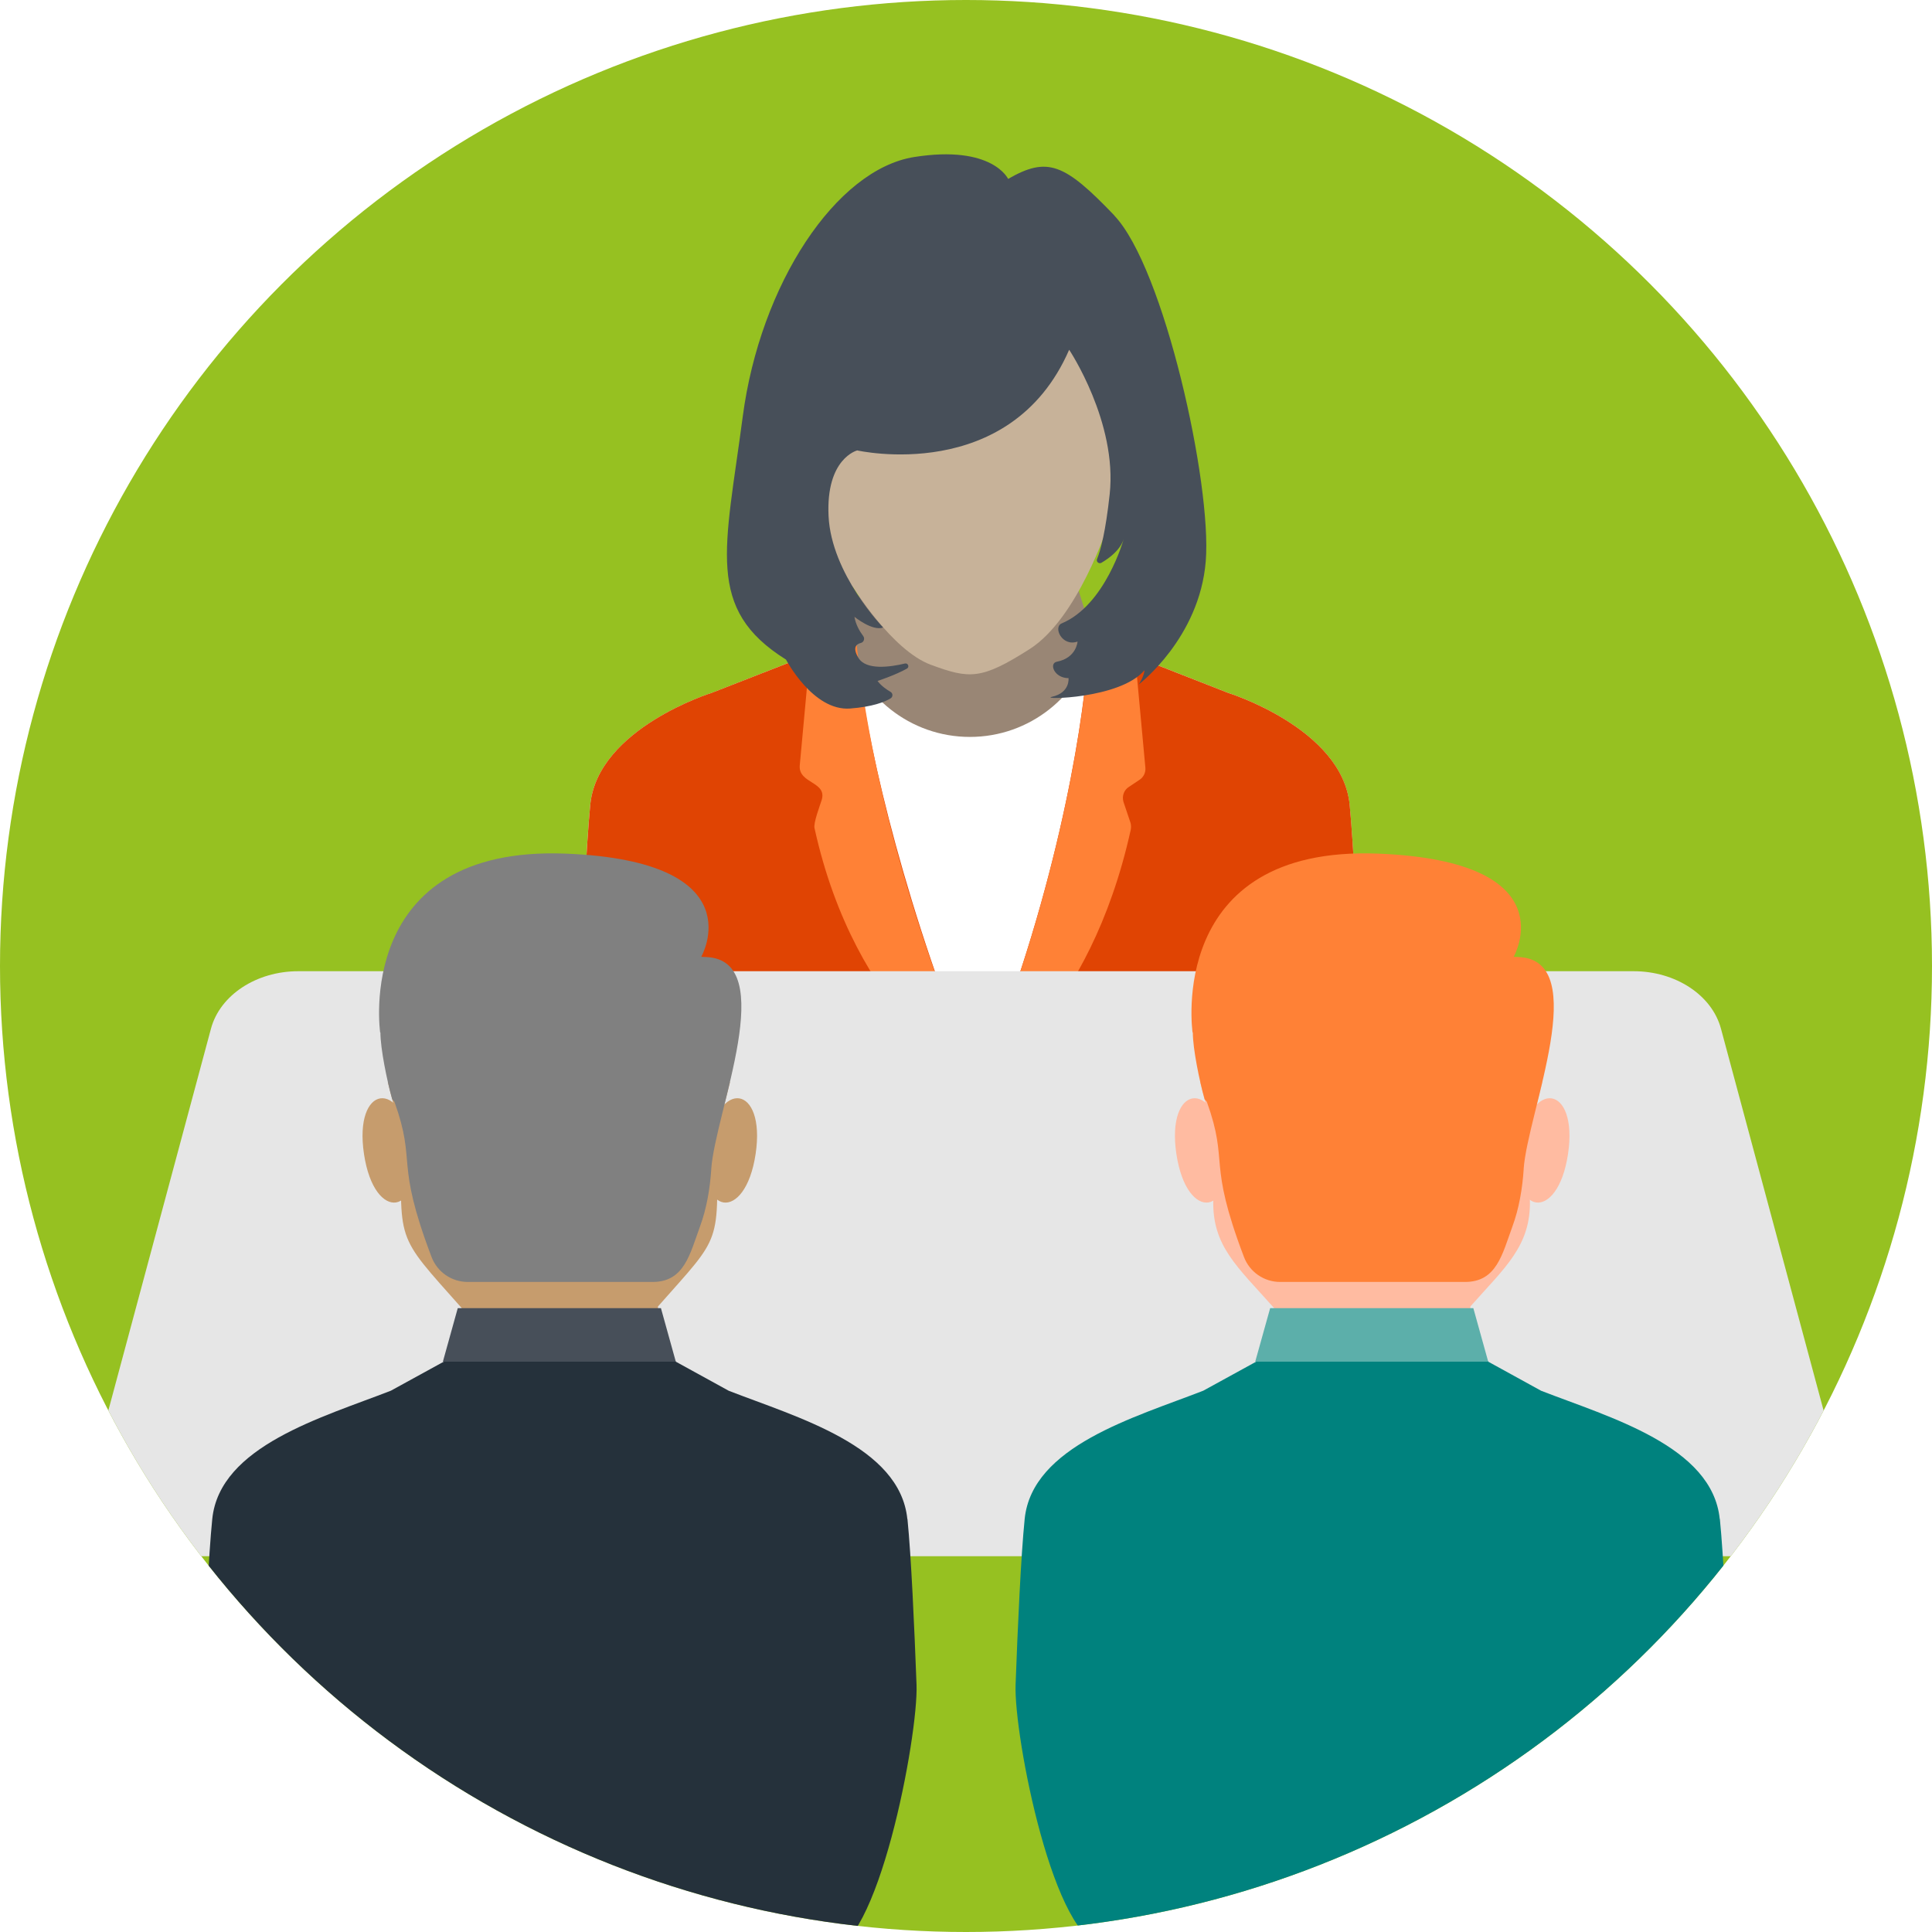<?xml version="1.0" encoding="UTF-8"?>
<svg preserveAspectRatio="xMidYMid slice" width="200px" height="200px" xmlns="http://www.w3.org/2000/svg" xmlns:xlink="http://www.w3.org/1999/xlink" id="Icon_Image" data-name="Icon Image" viewBox="0 0 300 300">
  <defs>
    <style>
      .cls-1 {
        fill: #e04403;
      }

      .cls-2 {
        fill: #5cafaa;
      }

      .cls-3 {
        fill: #fff;
      }

      .cls-4 {
        fill: #c69c6d;
      }

      .cls-5 {
        fill: none;
      }

      .cls-6 {
        fill: #998675;
      }

      .cls-7 {
        fill: #00827e;
      }

      .cls-8 {
        fill: #96c121;
      }

      .cls-9 {
        fill: #c7b299;
      }

      .cls-10 {
        fill: #ffbba1;
      }

      .cls-11 {
        fill: #ff8136;
      }

      .cls-12 {
        fill: #474f59;
      }

      .cls-13 {
        fill: gray;
      }

      .cls-14 {
        fill: #25313b;
      }

      .cls-15 {
        clip-path: url(#clippath);
      }

      .cls-16 {
        fill: #e6e6e6;
      }
    </style>
    <clipPath id="clippath">
      <circle class="cls-5" cx="150" cy="150" r="150"></circle>
    </clipPath>
  </defs>
  <g class="cls-15">
    <rect class="cls-8" x="-1.5" y="-1.5" width="303" height="303"></rect>
    <g>
      <g>
        <g>
          <polygon class="cls-6" points="170.57 101.45 150.67 133.66 129.78 104.2 138.07 78.12 163.17 78.12 170.57 101.45"></polygon>
          <path class="cls-3" d="M211.11,153.01c.32,8.61-6.55,15.76-15.17,15.76h-90.65c-8.59,0-15.49-7.15-15.17-15.76.37-9.85.92-21.82,1.54-28.1,1.22-11.84,18.89-17.33,18.89-17.33l20.75-8.12c2.23,8.61,10.03,14.97,19.31,14.97s17.1-6.38,19.31-14.99l20.75,8.14s17.67,5.49,18.89,17.33c.62,6.28,1.17,18.24,1.54,28.1Z"></path>
          <path class="cls-1" d="M211.1,153.01c.33,8.6-6.54,15.76-15.15,15.76h-90.67c-8.58,0-15.47-7.15-15.17-15.76.38-9.87.94-21.83,1.55-28.11,1.22-11.84,18.9-17.33,18.9-17.33l15.31-5.98.02-.02,5.42-2.11c.47,1.83,1.17,3.54,2.13,5.11,1.59,12.52,7.36,37.26,18.45,63.96,11.82-28.51,16.13-54.58,17-66.07.42-.96.77-1.97,1.03-3.02l6.33,2.49,14.42,5.65s17.68,5.49,18.9,17.33c.61,6.28,1.17,18.24,1.52,28.11Z"></path>
          <g>
            <path class="cls-11" d="M177.85,119.16c.09.77-.28,1.55-.94,1.95l-1.59,1.06c-.8.49-1.13,1.45-.87,2.34l1.08,3.21c.12.37.12.77.05,1.13-6.42,29.07-22.81,38.92-23.68,39.7,14.6-35.22,17.86-67.2,17.09-72.05l7.27,5.44,1.59,17.23Z"></path>
            <path class="cls-11" d="M151.9,168.53c-.89-.77-19.02-10.86-25.42-39.93-.21-.77.86-3.58,1.1-4.34.92-2.91-3.57-2.54-3.4-5.35l1.59-17.23.12-.12,6.71-6.26c.34,2.03.81,28.71,19.3,73.23Z"></path>
          </g>
        </g>
        <g>
          <path class="cls-9" d="M172.03,81.6s-4.66,14.42-12.15,19.19c-7.49,4.77-9.31,4.66-15.33,2.44-6.02-2.21-12.06-12.01-12.06-12.01l-7.92-6.33-.57-17.89,18.34-12.31,21.46-9.03s11.07,4.94,11.3,5.39,1.02,28.56,1.02,28.56l-4.09,1.99Z"></path>
          <g>
            <path class="cls-12" d="M169.51,88.17s-.05.02-.05.02c0,0,.02,0,.05-.02Z"></path>
            <path class="cls-12" d="M173.04,33.46c-7.77-8.12-10.39-9.18-16.5-5.68,0,0-2.44-5.32-14.58-3.4-12.13,1.92-23.92,19.73-26.63,40.33s-5.85,29.86,6.72,37.71c0,0,4.19,8.03,9.95,7.6,3.51-.27,5.37-1.02,6.28-1.57.39-.23.4-.79,0-1.02-.62-.36-1.46-.94-2.01-1.69,0,0,2.74-.9,4.56-1.92.43-.24.17-.9-.31-.79-2.29.55-6.04,1.08-7.22-.87-.96-1.59-.36-2.14.37-2.32.48-.12.66-.7.36-1.09-.54-.73-1.16-1.77-1.35-2.97,0,0,2.79,2.27,4.45,1.66,0,0-8.03-8.29-8.47-17.29-.44-8.99,4.45-10.21,4.45-10.21,0,0,23.75,5.41,32.91-15.63,0,0,7.51,11.26,6.29,22.44-.63,5.78-1.38,8.64-1.96,10.05-.17.43.3.82.69.58,1.26-.74,2.89-1.97,3.44-3.65,0,0-2.84,10.23-9.62,13.07-1.37.57.05,3.67,2.46,2.82,0,0-.15,2.54-3.21,3.13-1.27.24-.42,2.55,1.81,2.55,0,0,.28,2.26-2.58,2.9-2.03.46,10.64.36,14.37-4.13,0,0,0,.83-.87,2.19,0,0,9.43-7.17,10.39-19.13.96-11.96-6.46-45.57-14.23-53.69Z"></path>
          </g>
        </g>
      </g>
      <path class="cls-16" d="M285.54,227.85l-18.31-68.12c-1.4-5.21-7.04-8.92-13.55-8.92H46.31c-6.51,0-12.15,3.71-13.55,8.92l-18.31,68.12c-1.91,7.09,4.69,13.8,13.55,13.8h243.98c8.86,0,15.46-6.71,13.55-13.8Z"></path>
      <g>
        <g>
          <path class="cls-4" d="M113.35,168.02h-53.13c.22.95.44,1.81.66,2.59v.04c.59,2.18,1.15,3.74,1.52,5.4-.25,17.25-1.2,15.24,9.28,27.05v20.43h30.49v-20.66c10.04-11.39,9.38-9.26,9.06-26.3.3-1.74.78-3.37,1.37-5.55.23-.89.49-1.87.76-3Z"></path>
          <path class="cls-14" d="M140.89,235.87c-1.15-11.34-17.1-15.78-27.7-19.9h-.01s-8.24-4.53-8.24-4.53h0l-2.78-3.98h-30.47l-2.78,3.98h0s-8.24,4.52-8.24,4.52h-.01c-10.6,4.13-26.55,8.57-27.7,19.91-.58,5.75-1.08,16.72-1.41,25.74-.29,7.88,6.01,41.45,13.9,41.45h82.97c7.88,0,14.19-33.57,13.9-41.45-.34-9.02-.83-19.99-1.41-25.74Z"></path>
          <path class="cls-4" d="M109.82,178.07c-1.62,10.77,5.89,11.91,7.51,1.13,1.62-10.77-5.89-11.91-7.51-1.13Z"></path>
          <path class="cls-4" d="M64.03,178.07c1.62,10.77-5.89,11.91-7.51,1.13-1.62-10.77,5.89-11.91,7.51-1.13Z"></path>
          <path class="cls-13" d="M110.45,181.53c-.21,3.06-.71,6.09-1.77,8.97-1.56,4.24-2.42,8.56-7.34,8.56h-28.71c-2.5,0-4.73-1.54-5.62-3.88-5.77-15.2-2.26-14.33-5.76-24.09l-.37-.44v-.04c-.79-2.79-1.81-7.8-1.81-10.28h-.04s-4.18-29.07,28.81-27.78c29.55,1.18,21.05,16.02,21.05,16.02l.78.04c11.47.49,1.37,24.18.77,32.92Z"></path>
          <polygon class="cls-12" points="104.94 211.44 68.77 211.44 71.08 203.13 102.63 203.13 104.94 211.44"></polygon>
        </g>
        <g>
          <path class="cls-10" d="M239.5,168.02h-53.13c.22.95.44,1.81.66,2.59v.04c1.86,6.86,1.56,2.53,1.37,15.61-.21,7.22,3.73,10.42,9.43,16.84v20.43h30.49v-20.66c5.29-6,9.46-9.39,9.24-16.61-.26-13.58-.5-8,1.94-18.24Z"></path>
          <path class="cls-7" d="M267.04,235.87c-1.15-11.34-17.1-15.78-27.7-19.9h-.01s-8.24-4.53-8.24-4.53h0l-2.78-3.98h-30.47l-2.78,3.98h0s-8.24,4.52-8.24,4.52h-.01c-10.6,4.13-26.55,8.57-27.7,19.91-.58,5.75-1.08,16.72-1.41,25.74-.29,7.88,6.01,40.45,13.9,40.45h82.97c7.88,0,14.19-32.57,13.9-40.45-.34-9.02-.83-19.99-1.41-25.74Z"></path>
          <path class="cls-10" d="M235.97,178.07c-1.62,10.77,5.89,11.91,7.51,1.13,1.62-10.77-5.89-11.91-7.51-1.13Z"></path>
          <path class="cls-10" d="M190.18,178.07c1.62,10.77-5.89,11.91-7.51,1.13-1.62-10.77,5.89-11.91,7.51-1.13Z"></path>
          <path class="cls-11" d="M236.6,181.53c-.21,3.06-.71,6.09-1.77,8.97-1.56,4.24-2.42,8.56-7.34,8.56h-28.71c-2.5,0-4.73-1.54-5.62-3.88-5.77-15.2-2.26-14.33-5.76-24.09l-.37-.44v-.04c-.79-2.79-1.81-7.8-1.81-10.28h-.04s-4.18-29.07,28.81-27.78c29.55,1.18,21.05,16.02,21.05,16.02l.78.04c11.47.49,1.37,24.18.77,32.92Z"></path>
          <polygon class="cls-2" points="231.09 211.44 194.91 211.44 197.23 203.13 228.78 203.13 231.09 211.44"></polygon>
        </g>
      </g>
    </g>
  </g>
</svg>
